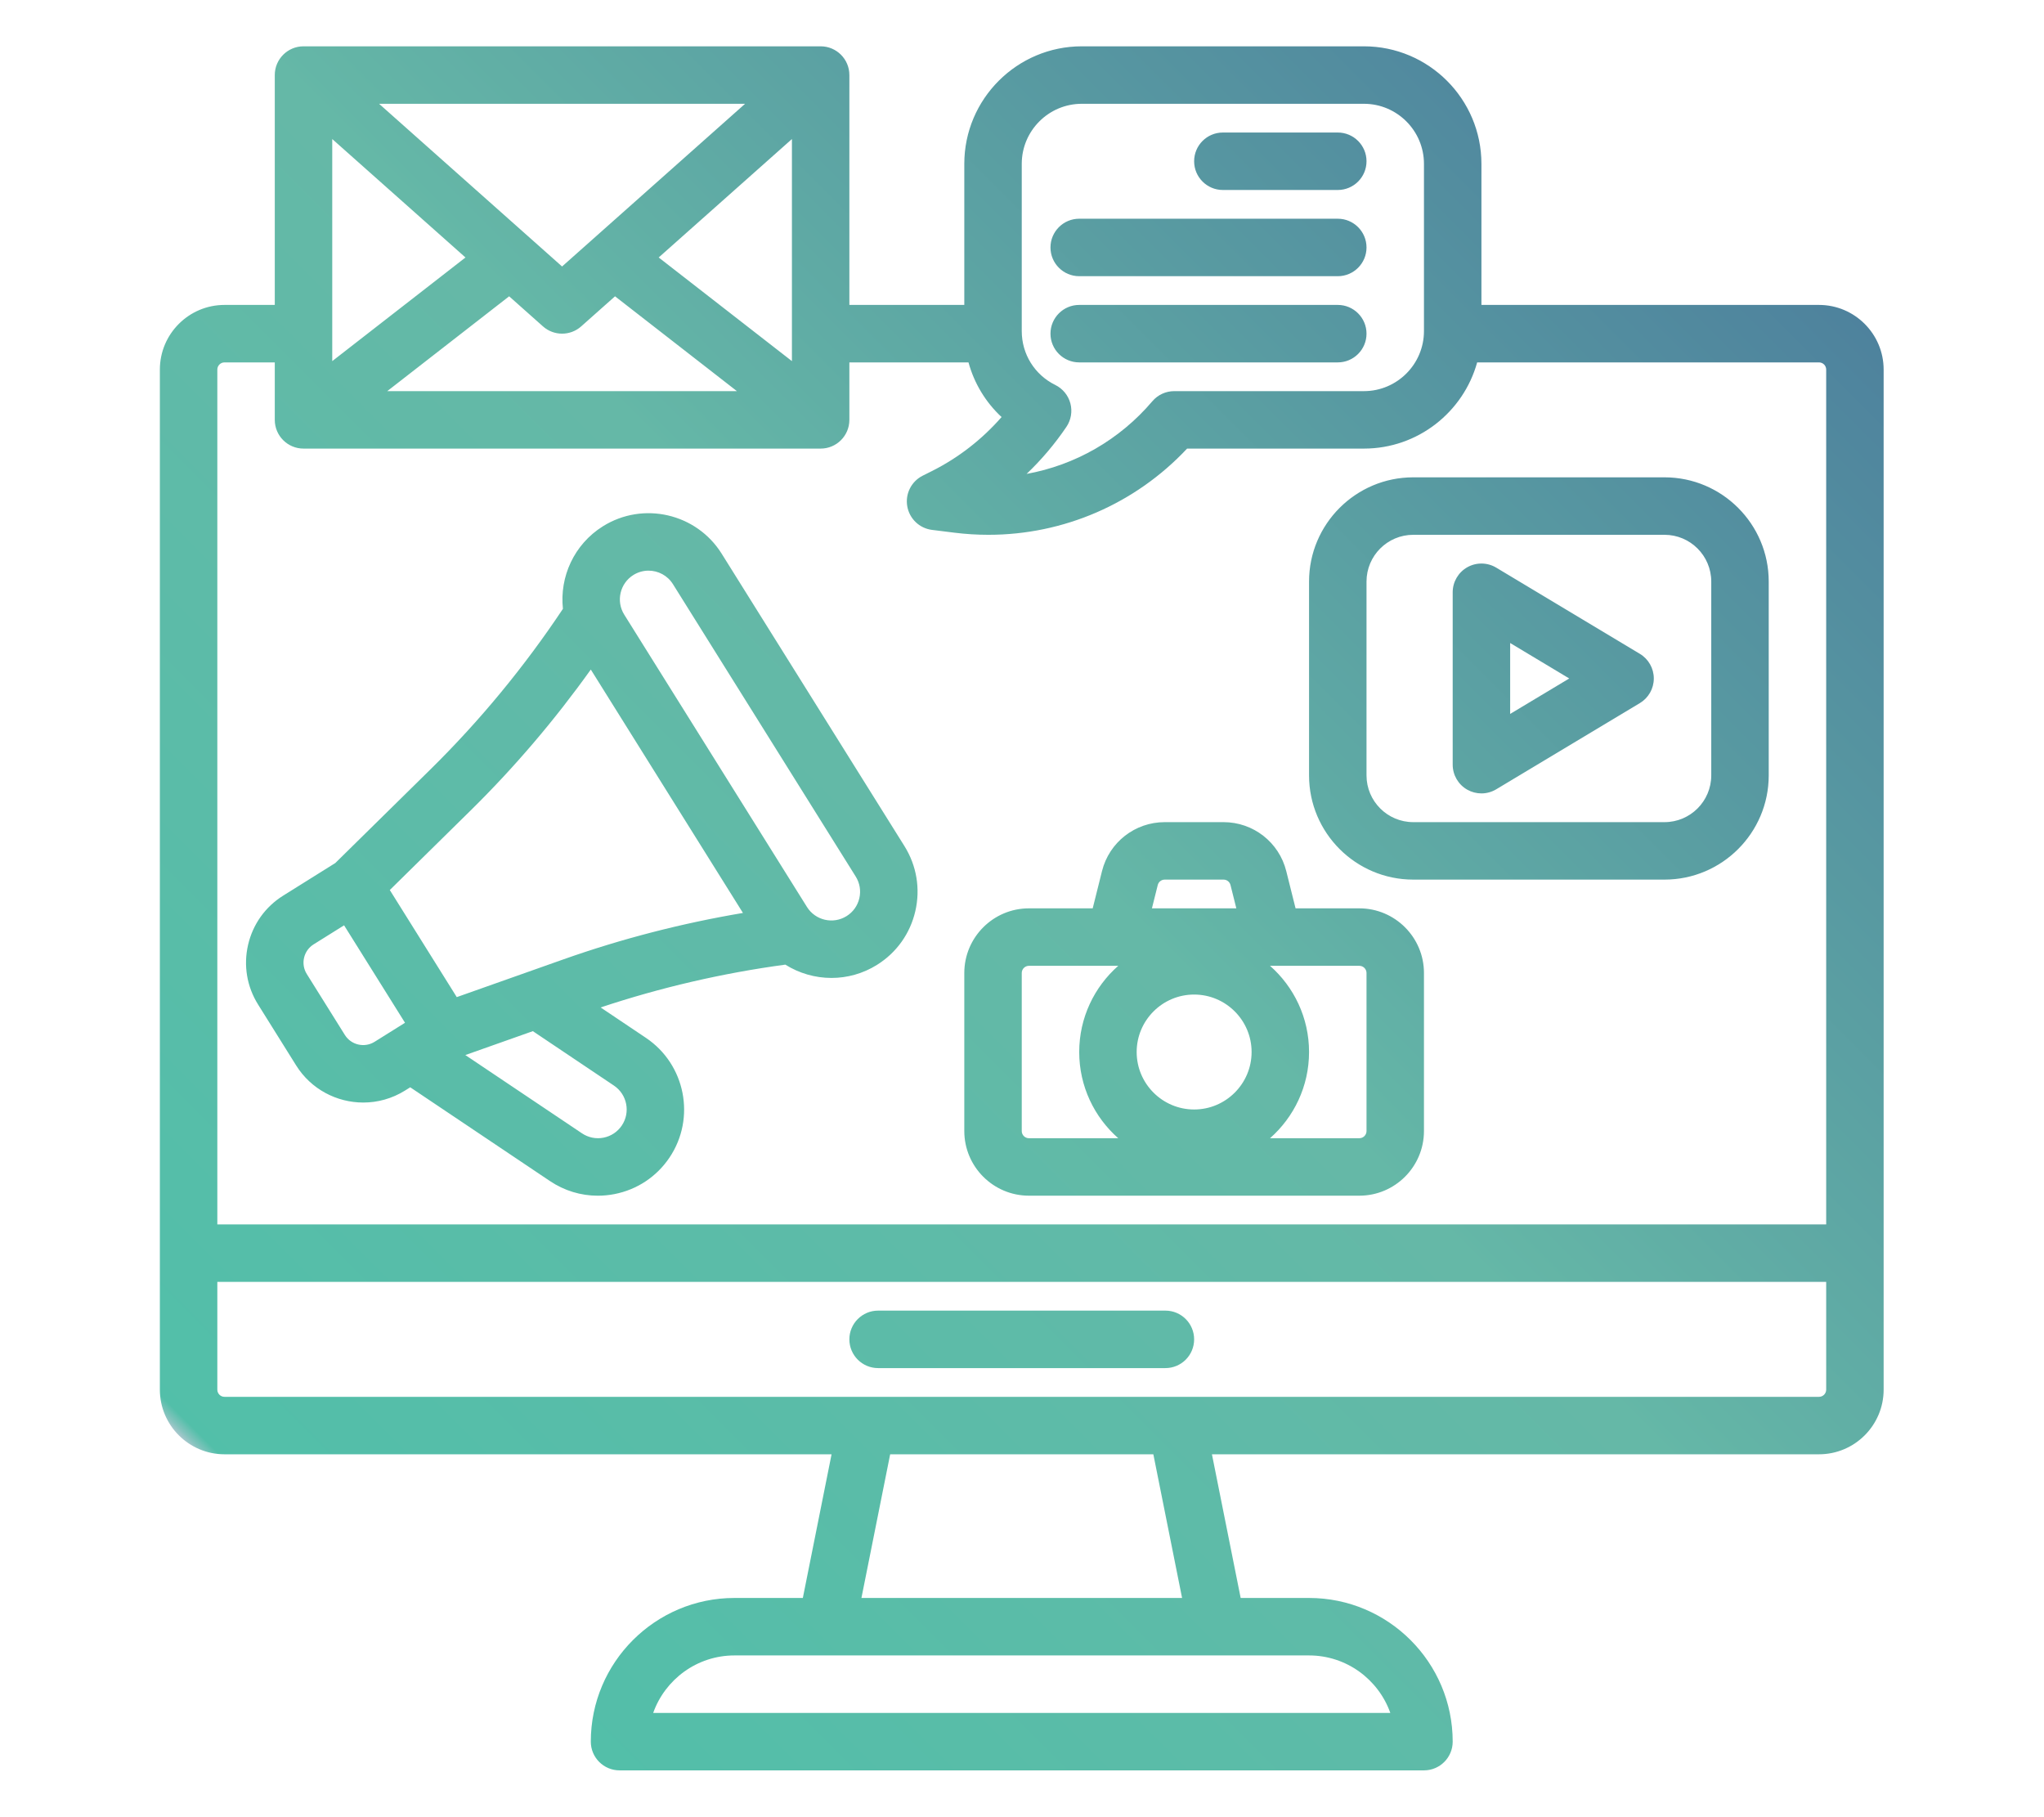 <svg xmlns="http://www.w3.org/2000/svg" xmlns:xlink="http://www.w3.org/1999/xlink" width="900" zoomAndPan="magnify" viewBox="0 0 675 600" height="800" preserveAspectRatio="xMidYMid meet" version="1.0"><defs><clipPath id="id1"><path d="M 52.793 15.293 L 622.043 15.293 L 622.043 584.543 L 52.793 584.543 Z M 52.793 15.293 " clip-rule="nonzero"/></clipPath><clipPath id="id2"><path d="M 600.695 100.68 L 489.219 100.68 L 489.219 54.098 C 489.219 32.703 471.812 15.293 450.418 15.293 L 357.246 15.293 C 335.852 15.293 318.445 32.703 318.445 54.098 L 318.445 100.68 L 280.492 100.68 L 280.492 24.781 C 280.492 19.543 276.246 15.293 271.008 15.293 L 100.23 15.293 C 94.992 15.293 90.742 19.543 90.742 24.781 L 90.742 100.68 L 74.141 100.68 C 62.371 100.68 52.793 110.258 52.793 122.027 L 52.793 458.836 C 52.793 470.605 62.371 480.18 74.141 480.18 L 274.613 480.18 L 265.125 527.617 L 242.543 527.617 C 216.387 527.617 195.105 548.898 195.105 575.055 C 195.105 580.297 199.355 584.543 204.594 584.543 L 470.242 584.543 C 475.484 584.543 479.73 580.297 479.73 575.055 C 479.73 548.898 458.449 527.617 432.293 527.617 L 409.711 527.617 L 400.223 480.18 L 600.695 480.18 C 612.469 480.18 622.043 470.605 622.043 458.836 L 622.043 122.027 C 622.043 110.258 612.469 100.68 600.695 100.68 Z M 337.418 54.098 C 337.418 43.164 346.312 34.27 357.246 34.27 L 450.418 34.27 C 461.348 34.27 470.242 43.164 470.242 54.098 L 470.242 109.316 C 470.242 120.25 461.348 129.145 450.418 129.145 L 387.773 129.145 C 384.988 129.145 382.344 130.367 380.543 132.488 C 369.695 145.258 354.996 153.586 339.02 156.477 C 343.926 151.801 348.34 146.594 352.168 140.941 C 353.703 138.668 354.18 135.844 353.477 133.191 C 352.773 130.543 350.961 128.324 348.5 127.113 C 341.664 123.746 337.418 116.926 337.418 109.316 Z M 217.523 85.016 L 261.52 45.91 L 261.52 119.234 Z M 243.355 129.145 L 127.883 129.145 L 168.137 97.836 L 179.316 107.773 C 181.113 109.371 183.367 110.168 185.617 110.168 C 187.871 110.168 190.125 109.371 191.922 107.773 L 203.102 97.836 Z M 246.051 34.27 L 185.617 87.988 L 125.188 34.27 Z M 109.719 45.91 L 153.715 85.016 L 109.719 119.234 Z M 432.293 546.594 C 444.664 546.594 455.215 554.527 459.129 565.57 L 215.707 565.57 C 219.625 554.527 230.176 546.594 242.543 546.594 Z M 284.477 527.617 L 293.965 480.18 L 380.875 480.18 L 390.363 527.617 Z M 603.07 458.836 C 603.07 460.145 602.004 461.207 600.695 461.207 L 286.164 461.207 C 286.145 461.207 286.129 461.207 286.109 461.207 L 74.141 461.207 C 72.832 461.207 71.77 460.145 71.77 458.836 L 71.77 423.258 L 603.07 423.258 Z M 603.07 404.281 L 71.77 404.281 L 71.77 122.027 C 71.77 120.719 72.832 119.656 74.141 119.656 L 90.742 119.656 L 90.742 138.633 C 90.742 143.871 94.992 148.117 100.23 148.117 L 271.008 148.117 C 276.246 148.117 280.492 143.871 280.492 138.633 L 280.492 119.656 L 319.832 119.656 C 321.723 126.586 325.496 132.82 330.754 137.703 C 324.297 145.098 316.449 151.191 307.676 155.578 L 304.715 157.059 C 300.973 158.93 298.898 163.027 299.605 167.148 C 300.312 171.27 303.633 174.441 307.781 174.961 L 315.145 175.879 C 318.91 176.352 322.672 176.582 326.41 176.582 C 351.199 176.582 374.891 166.387 392.02 148.117 L 450.418 148.117 C 468.23 148.117 483.27 136.047 487.809 119.656 L 600.695 119.656 C 602.004 119.656 603.07 120.719 603.07 122.027 Z M 238.32 182.816 C 230 169.508 212.406 165.445 199.098 173.77 C 189.539 179.746 184.754 190.504 185.898 201.027 C 173.18 220.129 158.473 237.977 142.094 254.094 L 110.73 284.957 L 93.52 295.719 C 87.605 299.41 83.488 305.188 81.922 311.98 C 80.355 318.773 81.531 325.766 85.223 331.668 L 97.797 351.781 C 102.738 359.691 111.258 364.039 119.965 364.039 C 124.688 364.039 129.465 362.758 133.758 360.078 L 135.473 359.004 L 181.605 389.957 C 186.352 393.145 191.812 394.801 197.406 394.801 C 199.254 394.801 201.113 394.621 202.965 394.258 C 210.422 392.789 216.863 388.5 221.105 382.188 C 229.844 369.168 226.359 351.457 213.332 342.695 L 198.348 332.641 C 218.184 326.039 238.652 321.297 259.344 318.504 C 263.914 321.379 269.219 322.898 274.586 322.898 C 279.734 322.898 284.949 321.5 289.629 318.578 C 289.629 318.574 289.629 318.574 289.629 318.574 C 296.074 314.547 300.566 308.246 302.273 300.836 C 303.984 293.43 302.703 285.797 298.672 279.352 Z M 123.703 343.984 C 120.367 346.066 115.965 345.051 113.887 341.723 L 101.312 321.605 C 100.305 319.996 99.984 318.094 100.41 316.242 C 100.84 314.391 101.961 312.816 103.574 311.809 L 113.629 305.523 L 133.75 337.699 Z M 202.75 358.445 C 207.098 361.367 208.262 367.273 205.352 371.609 C 203.938 373.719 201.785 375.148 199.301 375.637 C 196.812 376.125 194.293 375.617 192.188 374.203 L 153.668 348.359 L 175.965 340.469 Z M 186.117 316.746 L 150.84 329.23 L 128.727 293.871 L 155.402 267.617 C 169.953 253.297 183.242 237.676 195.105 221.07 L 245.348 301.438 C 225.227 304.832 205.363 309.941 186.117 316.746 Z M 283.785 296.574 C 283.215 299.043 281.719 301.145 279.566 302.484 C 275.129 305.258 269.266 303.906 266.492 299.469 L 206.141 202.934 C 203.367 198.496 204.723 192.633 209.156 189.859 C 210.719 188.883 212.453 188.418 214.172 188.418 C 217.336 188.418 220.434 190 222.23 192.875 L 282.582 289.41 C 283.93 291.559 284.355 294.102 283.785 296.574 Z M 549.684 157.605 L 466.703 157.605 C 447.73 157.605 432.293 173.043 432.293 192.02 L 432.293 256.023 C 432.293 274.996 447.73 290.43 466.707 290.43 L 549.684 290.43 C 568.656 290.43 584.094 274.996 584.094 256.02 L 584.094 192.016 C 584.094 173.043 568.656 157.605 549.684 157.605 Z M 565.117 256.02 C 565.117 264.531 558.195 271.457 549.684 271.457 L 466.703 271.457 C 458.191 271.457 451.27 264.531 451.27 256.02 L 451.27 192.016 C 451.27 183.504 458.191 176.582 466.703 176.582 L 549.684 176.582 C 558.195 176.582 565.117 183.504 565.117 192.016 Z M 541.539 215.883 L 494.102 187.422 C 491.168 185.664 487.52 185.617 484.543 187.301 C 481.57 188.984 479.73 192.141 479.73 195.555 L 479.73 252.48 C 479.73 255.898 481.57 259.055 484.543 260.738 C 485.996 261.559 487.605 261.969 489.219 261.969 C 490.91 261.969 492.598 261.516 494.098 260.617 L 541.535 232.156 C 544.395 230.441 546.145 227.352 546.145 224.02 C 546.145 220.688 544.395 217.598 541.539 215.883 Z M 498.707 235.723 L 498.707 212.312 L 518.215 224.02 Z M 394.344 53.242 C 394.344 48.004 398.594 43.758 403.832 43.758 L 441.781 43.758 C 447.02 43.758 451.27 48.004 451.27 53.242 C 451.27 58.484 447.02 62.73 441.781 62.73 L 403.832 62.73 C 398.594 62.73 394.344 58.484 394.344 53.242 Z M 346.906 81.707 C 346.906 76.469 351.156 72.219 356.395 72.219 L 441.781 72.219 C 447.02 72.219 451.27 76.469 451.27 81.707 C 451.27 86.945 447.02 91.195 441.781 91.195 L 356.395 91.195 C 351.156 91.195 346.906 86.945 346.906 81.707 Z M 346.906 110.168 C 346.906 104.93 351.156 100.68 356.395 100.68 L 441.781 100.68 C 447.02 100.68 451.27 104.93 451.27 110.168 C 451.27 115.41 447.02 119.656 441.781 119.656 L 356.395 119.656 C 351.156 119.656 346.906 115.41 346.906 110.168 Z M 448.898 299.918 L 427.84 299.918 L 424.766 287.625 C 422.391 278.105 413.875 271.457 404.059 271.457 L 384.633 271.457 C 374.812 271.457 366.297 278.105 363.922 287.621 L 360.848 299.918 L 339.789 299.918 C 328.02 299.918 318.445 309.496 318.445 321.266 L 318.445 373.445 C 318.445 385.219 328.02 394.793 339.789 394.793 L 448.898 394.793 C 460.668 394.793 470.242 385.219 470.242 373.445 L 470.242 321.266 C 470.242 309.496 460.668 299.918 448.898 299.918 Z M 382.332 292.219 C 382.594 291.168 383.539 290.43 384.633 290.43 L 404.059 290.43 C 405.148 290.43 406.094 291.168 406.355 292.227 L 408.281 299.918 L 380.406 299.918 Z M 369.281 375.82 L 339.789 375.82 C 338.484 375.82 337.418 374.754 337.418 373.445 L 337.418 321.266 C 337.418 319.957 338.484 318.895 339.789 318.895 L 369.281 318.895 C 361.387 325.852 356.395 336.031 356.395 347.355 C 356.395 358.684 361.387 368.859 369.281 375.82 Z M 394.344 366.332 C 383.883 366.332 375.367 357.82 375.367 347.355 C 375.367 336.895 383.883 328.383 394.344 328.383 C 404.805 328.383 413.32 336.895 413.32 347.355 C 413.32 357.82 404.805 366.332 394.344 366.332 Z M 451.27 373.445 C 451.27 374.754 450.207 375.82 448.898 375.82 L 419.406 375.82 C 427.301 368.859 432.293 358.684 432.293 347.355 C 432.293 336.031 427.301 325.852 419.406 318.895 L 420.375 318.895 C 420.391 318.895 420.41 318.898 420.426 318.898 C 420.441 318.898 420.453 318.895 420.465 318.895 L 448.898 318.895 C 450.207 318.895 451.27 319.957 451.27 321.266 Z M 280.492 442.23 C 280.492 436.992 284.742 432.742 289.98 432.742 L 384.855 432.742 C 390.098 432.742 394.344 436.992 394.344 442.23 C 394.344 447.473 390.098 451.719 384.855 451.719 L 289.98 451.719 C 284.742 451.719 280.492 447.473 280.492 442.23 Z M 280.492 442.23 " clip-rule="nonzero"/></clipPath><linearGradient x1="0.533" gradientTransform="matrix(1.186, 0, 0, 1.186, 33.819, -3.681)" y1="480.532" x2="480.532" gradientUnits="userSpaceOnUse" y2="0.533" id="id3"><stop stop-opacity="1" stop-color="rgb(70.2%, 78.4%, 81.999%)" offset="0"/><stop stop-opacity="1" stop-color="rgb(70.2%, 78.4%, 81.999%)" offset="0.062"/><stop stop-opacity="1" stop-color="rgb(70.2%, 78.4%, 81.999%)" offset="0.094"/><stop stop-opacity="1" stop-color="rgb(70.2%, 78.4%, 81.999%)" offset="0.102"/><stop stop-opacity="1" stop-color="rgb(51.257%, 76.628%, 74.142%)" offset="0.105"/><stop stop-opacity="1" stop-color="rgb(32.317%, 74.857%, 66.287%)" offset="0.109"/><stop stop-opacity="1" stop-color="rgb(32.454%, 74.806%, 66.272%)" offset="0.125"/><stop stop-opacity="1" stop-color="rgb(32.727%, 74.706%, 66.241%)" offset="0.141"/><stop stop-opacity="1" stop-color="rgb(33.002%, 74.606%, 66.212%)" offset="0.156"/><stop stop-opacity="1" stop-color="rgb(33.276%, 74.506%, 66.182%)" offset="0.172"/><stop stop-opacity="1" stop-color="rgb(33.55%, 74.406%, 66.153%)" offset="0.188"/><stop stop-opacity="1" stop-color="rgb(33.824%, 74.306%, 66.122%)" offset="0.203"/><stop stop-opacity="1" stop-color="rgb(34.097%, 74.207%, 66.093%)" offset="0.219"/><stop stop-opacity="1" stop-color="rgb(34.372%, 74.106%, 66.064%)" offset="0.234"/><stop stop-opacity="1" stop-color="rgb(34.647%, 74.007%, 66.034%)" offset="0.25"/><stop stop-opacity="1" stop-color="rgb(34.92%, 73.906%, 66.005%)" offset="0.266"/><stop stop-opacity="1" stop-color="rgb(35.194%, 73.807%, 65.974%)" offset="0.281"/><stop stop-opacity="1" stop-color="rgb(35.468%, 73.706%, 65.945%)" offset="0.297"/><stop stop-opacity="1" stop-color="rgb(35.742%, 73.605%, 65.916%)" offset="0.312"/><stop stop-opacity="1" stop-color="rgb(36.017%, 73.506%, 65.886%)" offset="0.328"/><stop stop-opacity="1" stop-color="rgb(36.29%, 73.405%, 65.857%)" offset="0.344"/><stop stop-opacity="1" stop-color="rgb(36.565%, 73.306%, 65.826%)" offset="0.359"/><stop stop-opacity="1" stop-color="rgb(36.839%, 73.206%, 65.797%)" offset="0.375"/><stop stop-opacity="1" stop-color="rgb(37.112%, 73.106%, 65.767%)" offset="0.391"/><stop stop-opacity="1" stop-color="rgb(37.387%, 73.006%, 65.738%)" offset="0.406"/><stop stop-opacity="1" stop-color="rgb(37.66%, 72.906%, 65.709%)" offset="0.422"/><stop stop-opacity="1" stop-color="rgb(37.935%, 72.806%, 65.678%)" offset="0.438"/><stop stop-opacity="1" stop-color="rgb(38.21%, 72.707%, 65.649%)" offset="0.453"/><stop stop-opacity="1" stop-color="rgb(38.483%, 72.606%, 65.619%)" offset="0.469"/><stop stop-opacity="1" stop-color="rgb(38.757%, 72.507%, 65.59%)" offset="0.484"/><stop stop-opacity="1" stop-color="rgb(39.03%, 72.406%, 65.561%)" offset="0.5"/><stop stop-opacity="1" stop-color="rgb(39.168%, 72.357%, 65.546%)" offset="0.5"/><stop stop-opacity="1" stop-color="rgb(39.305%, 72.307%, 65.53%)" offset="0.5"/><stop stop-opacity="1" stop-color="rgb(39.442%, 72.256%, 65.517%)" offset="0.516"/><stop stop-opacity="1" stop-color="rgb(39.511%, 72.231%, 65.509%)" offset="0.523"/><stop stop-opacity="1" stop-color="rgb(39.511%, 72.02%, 65.466%)" offset="0.531"/><stop stop-opacity="1" stop-color="rgb(39.354%, 71.622%, 65.393%)" offset="0.535"/><stop stop-opacity="1" stop-color="rgb(39.264%, 71.41%, 65.353%)" offset="0.539"/><stop stop-opacity="1" stop-color="rgb(39.174%, 71.196%, 65.314%)" offset="0.543"/><stop stop-opacity="1" stop-color="rgb(39.084%, 70.984%, 65.276%)" offset="0.547"/><stop stop-opacity="1" stop-color="rgb(38.992%, 70.772%, 65.236%)" offset="0.551"/><stop stop-opacity="1" stop-color="rgb(38.902%, 70.56%, 65.198%)" offset="0.555"/><stop stop-opacity="1" stop-color="rgb(38.812%, 70.346%, 65.158%)" offset="0.559"/><stop stop-opacity="1" stop-color="rgb(38.722%, 70.134%, 65.12%)" offset="0.562"/><stop stop-opacity="1" stop-color="rgb(38.632%, 69.92%, 65.08%)" offset="0.566"/><stop stop-opacity="1" stop-color="rgb(38.542%, 69.708%, 65.041%)" offset="0.57"/><stop stop-opacity="1" stop-color="rgb(38.451%, 69.496%, 65.001%)" offset="0.574"/><stop stop-opacity="1" stop-color="rgb(38.361%, 69.284%, 64.963%)" offset="0.578"/><stop stop-opacity="1" stop-color="rgb(38.271%, 69.07%, 64.923%)" offset="0.582"/><stop stop-opacity="1" stop-color="rgb(38.181%, 68.858%, 64.885%)" offset="0.586"/><stop stop-opacity="1" stop-color="rgb(38.091%, 68.645%, 64.845%)" offset="0.59"/><stop stop-opacity="1" stop-color="rgb(38%, 68.433%, 64.806%)" offset="0.594"/><stop stop-opacity="1" stop-color="rgb(37.91%, 68.219%, 64.766%)" offset="0.598"/><stop stop-opacity="1" stop-color="rgb(37.82%, 68.007%, 64.728%)" offset="0.602"/><stop stop-opacity="1" stop-color="rgb(37.729%, 67.795%, 64.688%)" offset="0.605"/><stop stop-opacity="1" stop-color="rgb(37.639%, 67.583%, 64.65%)" offset="0.609"/><stop stop-opacity="1" stop-color="rgb(37.549%, 67.369%, 64.61%)" offset="0.613"/><stop stop-opacity="1" stop-color="rgb(37.459%, 67.157%, 64.572%)" offset="0.617"/><stop stop-opacity="1" stop-color="rgb(37.369%, 66.943%, 64.532%)" offset="0.621"/><stop stop-opacity="1" stop-color="rgb(37.279%, 66.731%, 64.493%)" offset="0.625"/><stop stop-opacity="1" stop-color="rgb(37.187%, 66.519%, 64.453%)" offset="0.629"/><stop stop-opacity="1" stop-color="rgb(37.097%, 66.307%, 64.415%)" offset="0.633"/><stop stop-opacity="1" stop-color="rgb(37.007%, 66.093%, 64.375%)" offset="0.637"/><stop stop-opacity="1" stop-color="rgb(36.917%, 65.881%, 64.337%)" offset="0.641"/><stop stop-opacity="1" stop-color="rgb(36.827%, 65.668%, 64.297%)" offset="0.645"/><stop stop-opacity="1" stop-color="rgb(36.737%, 65.456%, 64.259%)" offset="0.648"/><stop stop-opacity="1" stop-color="rgb(36.646%, 65.242%, 64.22%)" offset="0.652"/><stop stop-opacity="1" stop-color="rgb(36.555%, 65.03%, 64.18%)" offset="0.656"/><stop stop-opacity="1" stop-color="rgb(36.465%, 64.818%, 64.14%)" offset="0.66"/><stop stop-opacity="1" stop-color="rgb(36.375%, 64.606%, 64.102%)" offset="0.664"/><stop stop-opacity="1" stop-color="rgb(36.285%, 64.392%, 64.062%)" offset="0.668"/><stop stop-opacity="1" stop-color="rgb(36.195%, 64.18%, 64.024%)" offset="0.672"/><stop stop-opacity="1" stop-color="rgb(36.104%, 63.966%, 63.985%)" offset="0.676"/><stop stop-opacity="1" stop-color="rgb(36.014%, 63.754%, 63.945%)" offset="0.68"/><stop stop-opacity="1" stop-color="rgb(35.924%, 63.542%, 63.905%)" offset="0.684"/><stop stop-opacity="1" stop-color="rgb(35.834%, 63.33%, 63.867%)" offset="0.688"/><stop stop-opacity="1" stop-color="rgb(35.744%, 63.116%, 63.828%)" offset="0.691"/><stop stop-opacity="1" stop-color="rgb(35.654%, 62.904%, 63.789%)" offset="0.695"/><stop stop-opacity="1" stop-color="rgb(35.562%, 62.691%, 63.75%)" offset="0.699"/><stop stop-opacity="1" stop-color="rgb(35.472%, 62.479%, 63.712%)" offset="0.703"/><stop stop-opacity="1" stop-color="rgb(35.382%, 62.265%, 63.672%)" offset="0.707"/><stop stop-opacity="1" stop-color="rgb(35.292%, 62.053%, 63.632%)" offset="0.711"/><stop stop-opacity="1" stop-color="rgb(35.202%, 61.841%, 63.593%)" offset="0.715"/><stop stop-opacity="1" stop-color="rgb(35.112%, 61.629%, 63.554%)" offset="0.719"/><stop stop-opacity="1" stop-color="rgb(35.02%, 61.415%, 63.515%)" offset="0.723"/><stop stop-opacity="1" stop-color="rgb(34.93%, 61.203%, 63.477%)" offset="0.727"/><stop stop-opacity="1" stop-color="rgb(34.84%, 60.989%, 63.437%)" offset="0.73"/><stop stop-opacity="1" stop-color="rgb(34.75%, 60.777%, 63.399%)" offset="0.734"/><stop stop-opacity="1" stop-color="rgb(34.66%, 60.564%, 63.359%)" offset="0.738"/><stop stop-opacity="1" stop-color="rgb(34.57%, 60.352%, 63.319%)" offset="0.742"/><stop stop-opacity="1" stop-color="rgb(34.479%, 60.139%, 63.28%)" offset="0.746"/><stop stop-opacity="1" stop-color="rgb(34.389%, 59.927%, 63.242%)" offset="0.75"/><stop stop-opacity="1" stop-color="rgb(34.299%, 59.714%, 63.202%)" offset="0.754"/><stop stop-opacity="1" stop-color="rgb(34.209%, 59.502%, 63.164%)" offset="0.758"/><stop stop-opacity="1" stop-color="rgb(34.119%, 59.288%, 63.124%)" offset="0.762"/><stop stop-opacity="1" stop-color="rgb(34.029%, 59.076%, 63.084%)" offset="0.766"/><stop stop-opacity="1" stop-color="rgb(33.937%, 58.864%, 63.045%)" offset="0.77"/><stop stop-opacity="1" stop-color="rgb(33.847%, 58.652%, 63.007%)" offset="0.773"/><stop stop-opacity="1" stop-color="rgb(33.757%, 58.438%, 62.967%)" offset="0.777"/><stop stop-opacity="1" stop-color="rgb(33.667%, 58.226%, 62.929%)" offset="0.781"/><stop stop-opacity="1" stop-color="rgb(33.577%, 58.012%, 62.889%)" offset="0.785"/><stop stop-opacity="1" stop-color="rgb(33.487%, 57.8%, 62.851%)" offset="0.789"/><stop stop-opacity="1" stop-color="rgb(33.395%, 57.587%, 62.811%)" offset="0.793"/><stop stop-opacity="1" stop-color="rgb(33.305%, 57.375%, 62.772%)" offset="0.797"/><stop stop-opacity="1" stop-color="rgb(33.215%, 57.162%, 62.732%)" offset="0.801"/><stop stop-opacity="1" stop-color="rgb(33.125%, 56.95%, 62.694%)" offset="0.805"/><stop stop-opacity="1" stop-color="rgb(33.035%, 56.737%, 62.654%)" offset="0.809"/><stop stop-opacity="1" stop-color="rgb(32.945%, 56.525%, 62.616%)" offset="0.812"/><stop stop-opacity="1" stop-color="rgb(32.854%, 56.311%, 62.576%)" offset="0.816"/><stop stop-opacity="1" stop-color="rgb(32.764%, 56.099%, 62.538%)" offset="0.82"/><stop stop-opacity="1" stop-color="rgb(32.674%, 55.887%, 62.498%)" offset="0.824"/><stop stop-opacity="1" stop-color="rgb(32.584%, 55.675%, 62.459%)" offset="0.828"/><stop stop-opacity="1" stop-color="rgb(32.494%, 55.461%, 62.419%)" offset="0.832"/><stop stop-opacity="1" stop-color="rgb(32.404%, 55.249%, 62.381%)" offset="0.836"/><stop stop-opacity="1" stop-color="rgb(32.314%, 55.035%, 62.341%)" offset="0.84"/><stop stop-opacity="1" stop-color="rgb(32.224%, 54.823%, 62.303%)" offset="0.844"/><stop stop-opacity="1" stop-color="rgb(32.132%, 54.61%, 62.263%)" offset="0.848"/><stop stop-opacity="1" stop-color="rgb(32.042%, 54.398%, 62.224%)" offset="0.852"/><stop stop-opacity="1" stop-color="rgb(31.952%, 54.185%, 62.184%)" offset="0.855"/><stop stop-opacity="1" stop-color="rgb(31.862%, 53.973%, 62.146%)" offset="0.859"/><stop stop-opacity="1" stop-color="rgb(31.772%, 53.76%, 62.106%)" offset="0.863"/><stop stop-opacity="1" stop-color="rgb(31.682%, 53.548%, 62.068%)" offset="0.867"/><stop stop-opacity="1" stop-color="rgb(31.59%, 53.334%, 62.029%)" offset="0.871"/><stop stop-opacity="1" stop-color="rgb(31.5%, 53.122%, 61.99%)" offset="0.875"/><stop stop-opacity="1" stop-color="rgb(31.41%, 52.91%, 61.951%)" offset="0.879"/><stop stop-opacity="1" stop-color="rgb(31.32%, 52.698%, 61.911%)" offset="0.883"/><stop stop-opacity="1" stop-color="rgb(31.23%, 52.484%, 61.871%)" offset="0.887"/><stop stop-opacity="1" stop-color="rgb(31.14%, 52.272%, 61.833%)" offset="0.891"/><stop stop-opacity="1" stop-color="rgb(31.049%, 52.058%, 61.794%)" offset="0.895"/><stop stop-opacity="1" stop-color="rgb(30.959%, 51.846%, 61.755%)" offset="0.898"/><stop stop-opacity="1" stop-color="rgb(30.869%, 51.633%, 61.716%)" offset="0.902"/><stop stop-opacity="1" stop-color="rgb(30.779%, 51.421%, 61.678%)" offset="0.906"/><stop stop-opacity="1" stop-color="rgb(30.688%, 51.21%, 61.638%)" offset="0.91"/><stop stop-opacity="1" stop-color="rgb(30.6%, 50.999%, 61.6%)" offset="0.914"/><stop stop-opacity="1" stop-color="rgb(30.6%, 50.999%, 61.6%)" offset="0.922"/><stop stop-opacity="1" stop-color="rgb(30.6%, 50.999%, 61.6%)" offset="0.938"/><stop stop-opacity="1" stop-color="rgb(30.6%, 50.999%, 61.6%)" offset="1"/></linearGradient></defs><g clip-path="url(#id1)"><g clip-path="url(#id2)"><path fill="url(#id3)" d="M 52.793 15.293 L 52.793 584.543 L 622.043 584.543 L 622.043 15.293 Z M 52.793 15.293 " fill-rule="nonzero"/></g></g></svg>